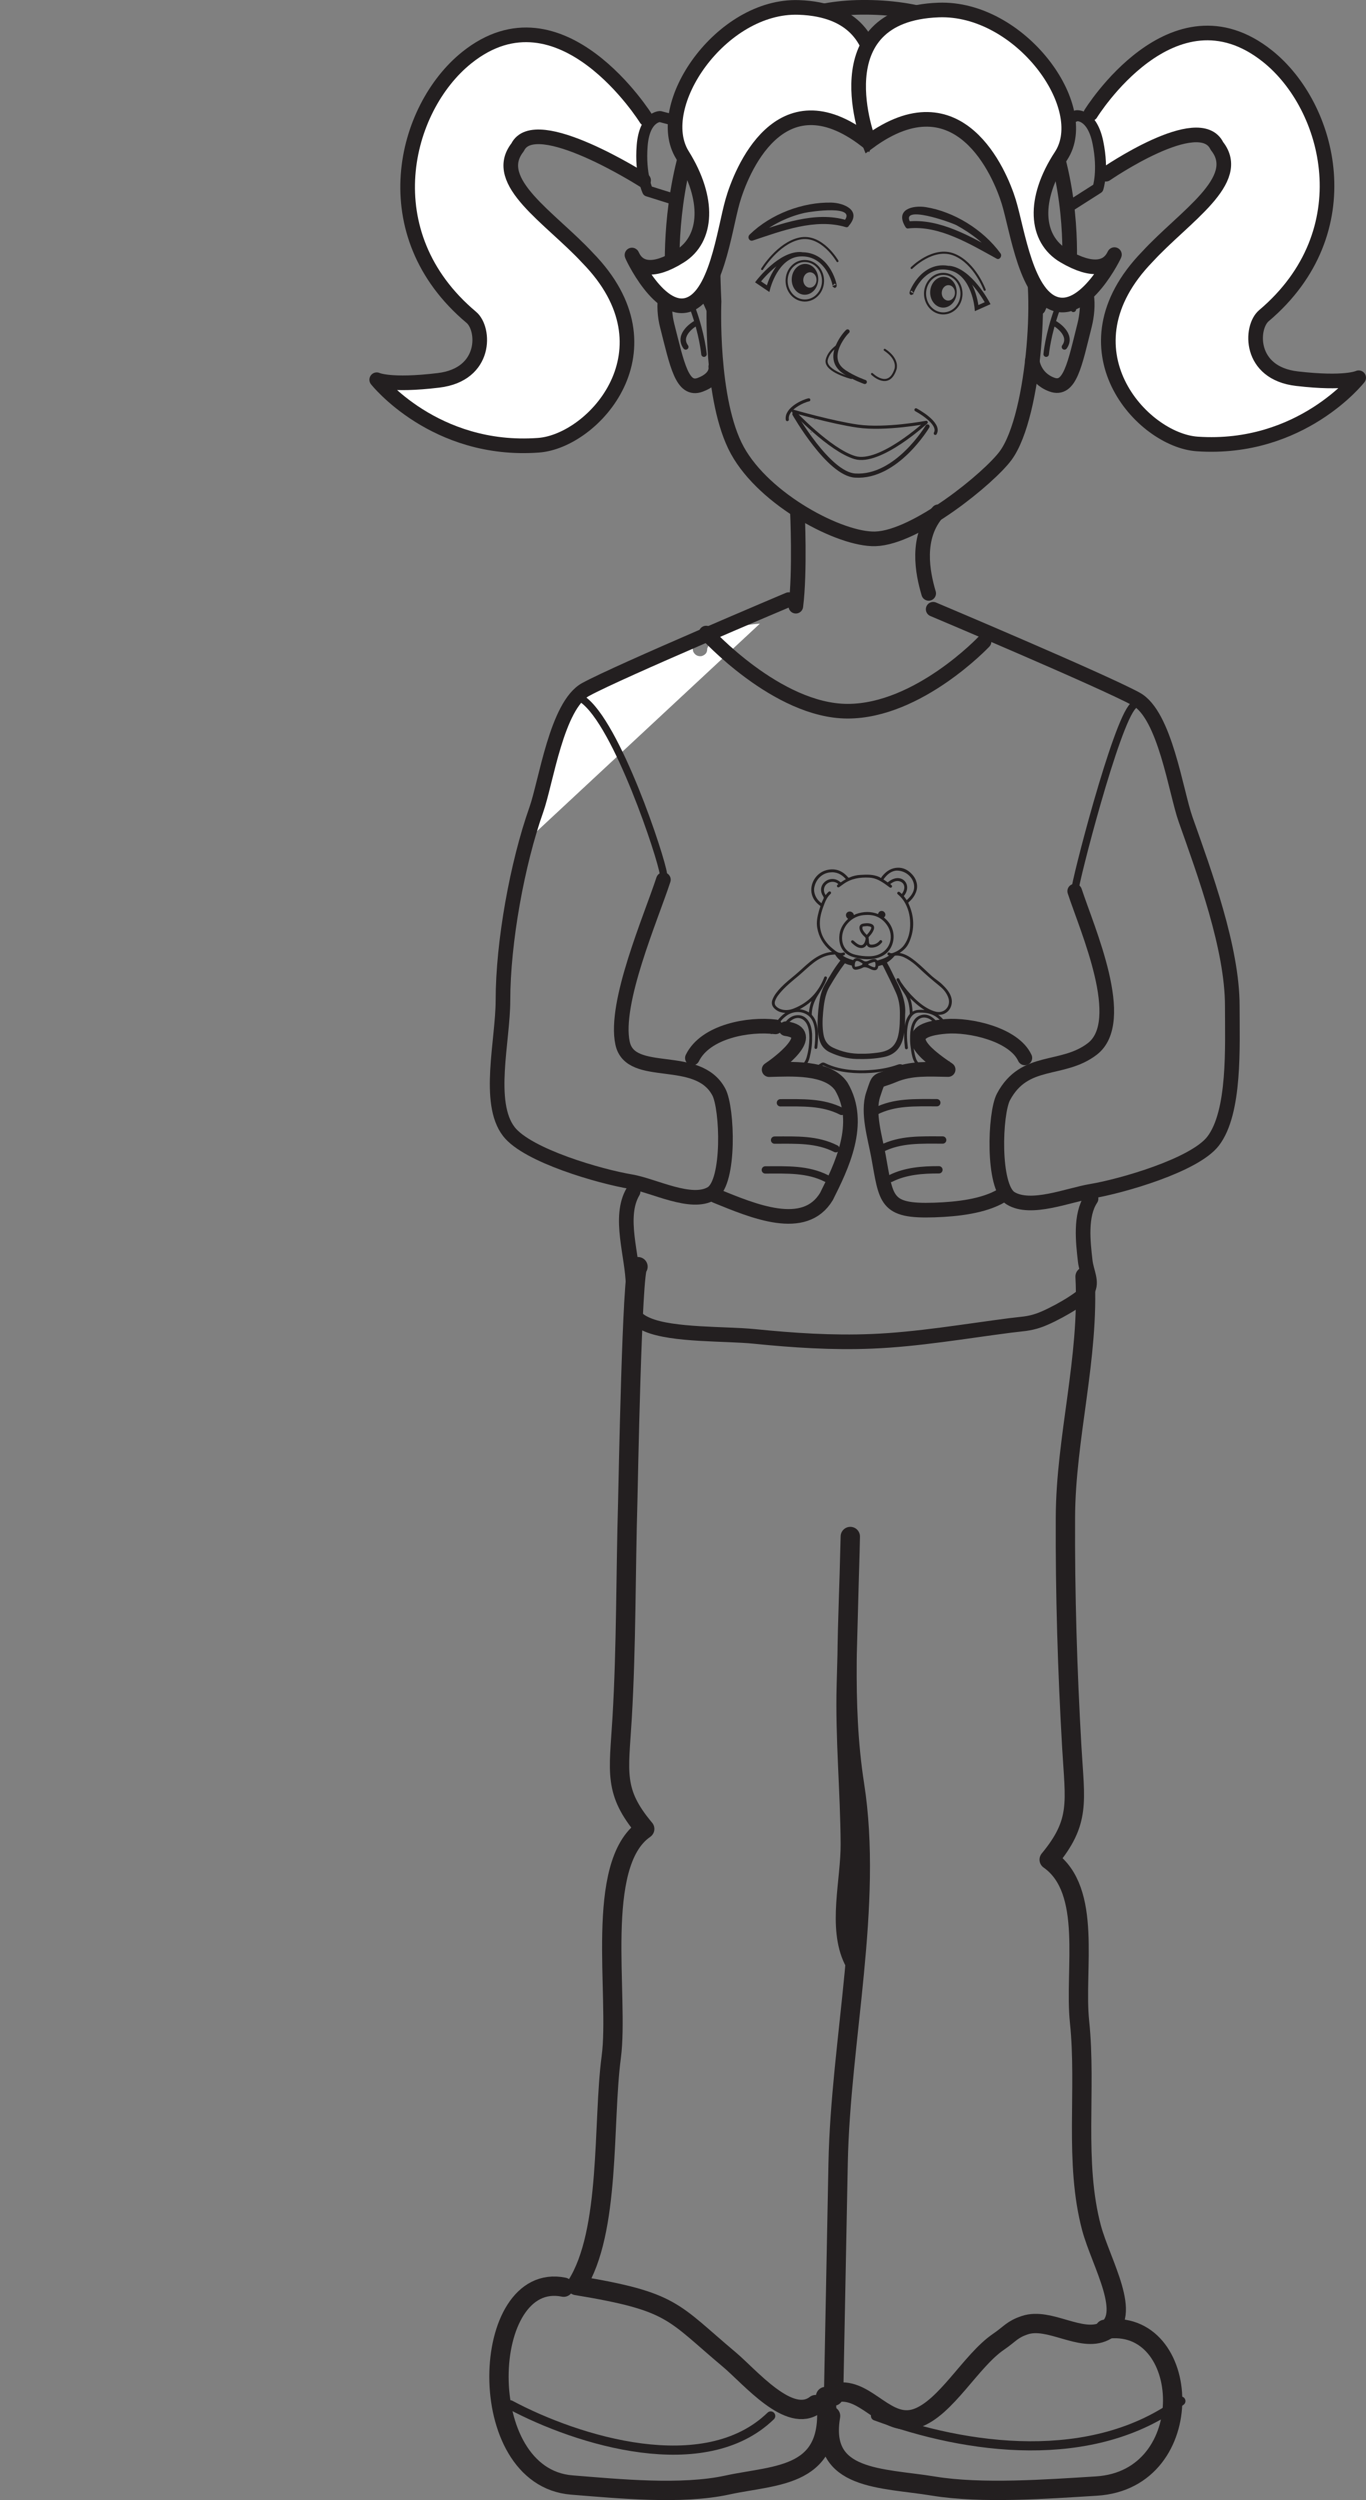<?xml version="1.0" encoding="UTF-8"?>
<svg xmlns="http://www.w3.org/2000/svg" xmlns:xlink="http://www.w3.org/1999/xlink" width="186.685pt" height="341.571pt" viewBox="0 0 186.685 341.571" version="1.1">
<rect x="0" y="0" width="186.685" height="341.571" fill="#808080" stroke="none"/>
<defs>
<clipPath id="clip1">
  <path d="M 148 3 L 186.684 3 L 186.684 62 L 148 62 Z M 148 3 "/>
</clipPath>
<clipPath id="clip2">
  <path d="M 66 311 L 115 311 L 115 341.57 L 66 341.57 Z M 66 311 "/>
</clipPath>
<clipPath id="clip3">
  <path d="M 112 316 L 162 316 L 162 341.57 L 112 341.57 Z M 112 316 "/>
</clipPath>
</defs>
<g id="surface1">
<path style=" stroke:none;fill-rule:nonzero;fill:rgb(13.73%,12.16%,12.549%);fill-opacity:1;" d="M 110.922 59.047 C 110.875 59.051 110.836 59.051 110.793 59.051 C 110.762 59.055 110.758 58.992 110.793 58.992 L 110.918 58.992 C 110.953 58.992 110.957 59.047 110.922 59.047 "/>
<path style=" stroke:none;fill-rule:nonzero;fill:rgb(100%,100%,100%);fill-opacity:1;" d="M 149.066 15.539 C 149.066 15.539 160.277 -2.629 173.211 7.664 C 181.844 14.535 186.293 31.664 172.727 43.137 C 170.875 44.703 170.625 50.969 177.25 51.734 C 183.883 52.508 185.684 51.605 185.684 51.605 C 185.684 51.605 177.84 61.629 163.621 60.656 C 156.074 60.145 144.629 47.629 156.801 35.082 C 161.828 29.602 170.035 24.625 166.312 19.945 C 163.918 14.988 151.137 23.801 151.137 23.801 "/>
<g clip-path="url(#clip1)" clip-rule="nonzero">
<path style="fill:none;stroke-width:2;stroke-linecap:round;stroke-linejoin:round;stroke:rgb(13.73%,12.16%,12.549%);stroke-opacity:1;stroke-miterlimit:4;" d="M 0 0.002 C 0 0.002 11.211 18.17 24.145 7.877 C 32.778 1.006 37.227 -16.123 23.66 -27.596 C 21.809 -29.162 21.559 -35.428 28.184 -36.194 C 34.817 -36.967 36.617 -36.065 36.617 -36.065 C 36.617 -36.065 28.774 -46.088 14.555 -45.116 C 7.008 -44.604 -4.437 -32.088 7.735 -19.541 C 12.762 -14.061 20.969 -9.084 17.246 -4.405 C 14.852 0.552 2.071 -8.26 2.071 -8.26 " transform="matrix(1,0,0,-1,149.066,15.541)"/>
</g>
<path style="fill-rule:nonzero;fill:rgb(100%,100%,100%);fill-opacity:1;stroke-width:2;stroke-linecap:round;stroke-linejoin:round;stroke:rgb(13.73%,12.16%,12.549%);stroke-opacity:1;stroke-miterlimit:4;" d="M -0.001 -0.002 C -0.001 -0.002 -11.626 18.69 -24.521 8.346 C -33.126 1.44 -37.505 -15.705 -23.896 -27.131 C -22.028 -28.685 -21.743 -34.943 -28.38 -35.74 C -35.009 -36.541 -36.821 -35.654 -36.821 -35.654 C -36.821 -35.654 -28.935 -45.642 -14.72 -44.607 C -7.169 -44.064 4.225 -31.506 -7.997 -19.01 C -13.044 -13.545 -21.278 -8.607 -17.571 -3.908 C -15.196 1.057 -0.349 -8.416 -0.349 -8.416 " transform="matrix(1,0,0,-1,88.306,16.225)"/>
<path style="fill:none;stroke-width:2;stroke-linecap:butt;stroke-linejoin:miter;stroke:rgb(13.73%,12.16%,12.549%);stroke-opacity:1;stroke-miterlimit:4;" d="M -0.001 0.002 C -0.001 0.002 -0.563 -13.51 3.183 -20.334 C 6.937 -27.155 17.296 -32.565 22.038 -32.42 C 27.64 -32.26 37.617 -24.08 39.851 -21.045 C 43.952 -15.459 44.972 3.545 42.937 6.869 C 39.749 12.076 44.652 15.377 39.417 21.435 C 35.218 26.287 29.257 28.439 26.097 25.716 C 20.659 21.029 19.906 23.17 14.792 25.884 C 8.835 29.037 0.335 19.627 -0.032 13.56 C -0.387 7.498 -0.001 0.002 -0.001 0.002 Z M -0.001 0.002 " transform="matrix(1,0,0,-1,97.587,41.201)"/>
<path style="fill:none;stroke-width:2;stroke-linecap:round;stroke-linejoin:round;stroke:rgb(13.73%,12.16%,12.549%);stroke-opacity:1;stroke-miterlimit:4;" d="M -0.001 0.001 C -0.001 0.001 2.023 4.978 4.499 4.427 C 6.968 3.884 6.933 0.13 6.304 -2.382 C 4.96 -7.725 4.304 -11.413 1.824 -10.499 C -0.649 -9.585 -0.852 -7.28 -0.852 -7.28 " transform="matrix(1,0,0,-1,141.923,42.044)"/>
<path style="fill:none;stroke-width:0.75;stroke-linecap:round;stroke-linejoin:round;stroke:rgb(13.73%,12.16%,12.549%);stroke-opacity:1;stroke-miterlimit:4;" d="M -0.001 0 C -0.001 0 -1.001 3.422 -2.227 -0.008 C -3.473 -3.43 -3.719 -6.125 -3.719 -6.125 " transform="matrix(1,0,0,-1,146.696,42.262)"/>
<path style="fill:none;stroke-width:0.75;stroke-linecap:round;stroke-linejoin:round;stroke:rgb(13.73%,12.16%,12.549%);stroke-opacity:1;stroke-miterlimit:4;" d="M -0.001 -0.001 C -0.001 -0.001 2.492 -1.462 1.261 -3.173 " transform="matrix(1,0,0,-1,144.212,44.226)"/>
<path style="fill:none;stroke-width:0.75;stroke-linecap:round;stroke-linejoin:round;stroke:rgb(13.73%,12.16%,12.549%);stroke-opacity:1;stroke-miterlimit:4;" d="M 0.001 0 C 0.001 0 1.001 3.422 2.228 -0.008 C 3.474 -3.43 3.72 -6.125 3.72 -6.125 " transform="matrix(1,0,0,-1,92.491,42.262)"/>
<path style="fill:none;stroke-width:0.75;stroke-linecap:round;stroke-linejoin:round;stroke:rgb(13.73%,12.16%,12.549%);stroke-opacity:1;stroke-miterlimit:4;" d="M 0 -0.001 C 0 -0.001 -2.496 -1.462 -1.257 -3.173 " transform="matrix(1,0,0,-1,94.976,44.226)"/>
<path style="fill:none;stroke-width:2;stroke-linecap:round;stroke-linejoin:miter;stroke:rgb(13.73%,12.16%,12.549%);stroke-opacity:1;stroke-miterlimit:4;" d="M -0.001 0.002 C -0.001 0.002 -1.868 4.966 -4.344 4.412 C -6.813 3.853 -6.934 0.103 -6.29 -2.409 C -4.93 -7.748 -4.247 -11.432 -1.77 -10.502 C 0.695 -9.577 0.351 -8.03 0.351 -8.03 " transform="matrix(1,0,0,-1,97.469,42.068)"/>
<path style="fill:none;stroke-width:2;stroke-linecap:round;stroke-linejoin:round;stroke:rgb(13.73%,12.16%,12.549%);stroke-opacity:1;stroke-miterlimit:4;" d="M -0.002 0.001 C -0.002 0.001 3.44 36.939 -28.365 36.618 C -56.666 36.333 -54.173 -0.21 -54.173 -0.21 " transform="matrix(1,0,0,-1,146.084,37.618)"/>
<path style="fill:none;stroke-width:1.5;stroke-linecap:round;stroke-linejoin:round;stroke:rgb(13.73%,12.16%,12.549%);stroke-opacity:1;stroke-miterlimit:4;" d="M -0.001 -0.002 L -2.766 0.729 C -2.766 0.729 -4.895 0.74 -5.215 -3.24 C -5.528 -7.213 -4.458 -9.447 -4.458 -9.447 L -1.407 -10.404 " transform="matrix(1,0,0,-1,92.977,16.651)"/>
<path style="fill:none;stroke-width:1.5;stroke-linecap:round;stroke-linejoin:round;stroke:rgb(13.73%,12.16%,12.549%);stroke-opacity:1;stroke-miterlimit:4;" d="M 0.001 -0.001 L 2.65 1.046 C 2.65 1.046 4.767 1.312 5.568 -2.602 C 6.372 -6.509 5.583 -8.856 5.583 -8.856 L 1.783 -11.278 " transform="matrix(1,0,0,-1,144.475,16.855)"/>
<path style=" stroke:none;fill-rule:nonzero;fill:rgb(100%,100%,100%);fill-opacity:1;" d="M 118.324 19.168 C 118.324 19.168 124.75 1.562 109.172 1.016 C 98.539 0.645 89.078 14.484 93.273 21.191 C 96.996 27.16 96.715 32.641 92.922 35.012 C 89.129 37.391 87.223 36.605 86.465 35.027 C 85.703 33.449 89.516 42.527 93.688 41.73 C 97.871 40.934 98.988 31.449 100.117 27.496 C 101.242 23.543 106.531 10.109 118.324 19.168 "/>
<path style="fill:none;stroke-width:2;stroke-linecap:butt;stroke-linejoin:miter;stroke:rgb(13.73%,12.16%,12.549%);stroke-opacity:1;stroke-miterlimit:4;" d="M 0.001 0 C 0.001 0 6.427 17.606 -9.151 18.152 C -19.784 18.524 -29.245 4.684 -25.049 -2.023 C -21.327 -7.992 -21.608 -13.473 -25.401 -15.844 C -29.194 -18.223 -31.1 -17.437 -31.858 -15.859 C -32.62 -14.281 -28.807 -23.359 -24.635 -22.562 C -20.452 -21.765 -19.335 -12.281 -18.206 -8.328 C -17.081 -4.375 -11.792 9.059 0.001 0 Z M 0.001 0 " transform="matrix(1,0,0,-1,118.323,19.168)"/>
<path style=" stroke:none;fill-rule:nonzero;fill:rgb(100%,100%,100%);fill-opacity:1;" d="M 118.75 19.383 C 118.75 19.383 111.945 1.977 128.266 1.367 C 139.402 0.961 149.371 14.633 145.016 21.285 C 141.125 27.215 141.453 32.641 145.438 34.98 C 149.426 37.316 151.402 36.531 152.203 34.969 C 152.992 33.395 149.031 42.402 144.66 41.629 C 140.277 40.859 139.062 31.469 137.859 27.559 C 136.66 23.656 131.07 10.363 118.75 19.383 "/>
<path style="fill:none;stroke-width:2;stroke-linecap:butt;stroke-linejoin:miter;stroke:rgb(13.73%,12.16%,12.549%);stroke-opacity:1;stroke-miterlimit:4;" d="M -0.002 -0 C -0.002 -0 -6.806 17.406 9.514 18.015 C 20.651 18.422 30.619 4.75 26.264 -1.903 C 22.373 -7.832 22.702 -13.258 26.686 -15.598 C 30.674 -17.934 32.651 -17.149 33.452 -15.586 C 34.241 -14.012 30.28 -23.02 25.909 -22.246 C 21.526 -21.477 20.311 -12.086 19.108 -8.176 C 17.909 -4.274 12.319 9.019 -0.002 -0 Z M -0.002 -0 " transform="matrix(1,0,0,-1,118.752,19.383)"/>
<path style=" stroke:none;fill-rule:nonzero;fill:rgb(100%,100%,100%);fill-opacity:1;" d="M 98.367 86.996 C 98.141 87.219 97.828 87.281 97.531 87.238 C 97.16 87.609 96.852 88.055 96.648 88.633 C 96.652 88.812 96.633 88.988 96.543 89.16 C 96.418 89.395 96.184 89.543 95.945 89.621 C 95.703 89.699 95.387 89.645 95.172 89.52 C 94.973 89.402 94.758 89.156 94.715 88.922 C 94.602 88.34 94.609 87.734 94.816 87.172 C 94.863 87.051 94.93 86.949 94.984 86.832 C 88.91 89.469 82.574 92.285 80.414 93.465 C 78.223 94.66 75.473 105.113 71.91 114.934 L 103.848 85.207 C 101.863 85.375 99.852 85.551 98.367 86.996 "/>
<path style=" stroke:none;fill-rule:nonzero;fill:rgb(100%,100%,100%);fill-opacity:1;" d="M 134.363 85.805 C 133.543 85.281 132.68 85.125 131.785 85.059 L 133.32 86.387 C 133.859 86.371 134.395 86.32 134.922 86.246 C 134.742 86.094 134.566 85.934 134.363 85.805 "/>
<path style="fill:none;stroke-width:2;stroke-linecap:round;stroke-linejoin:round;stroke:rgb(13.73%,12.16%,12.549%);stroke-opacity:1;stroke-miterlimit:4;" d="M -0.002 0.002 C -0.826 2.783 -1.834 7.689 1.299 11.15 " transform="matrix(1,0,0,-1,126.92,81.072)"/>
<path style="fill:none;stroke-width:2;stroke-linecap:round;stroke-linejoin:round;stroke:rgb(13.73%,12.16%,12.549%);stroke-opacity:1;stroke-miterlimit:4;" d="M -0.002 0.002 C -0.002 0.002 0.377 -8.284 -0.22 -12.955 " transform="matrix(1,0,0,-1,108.982,69.865)"/>
<path style="fill:none;stroke-width:2.642;stroke-linecap:round;stroke-linejoin:round;stroke:rgb(13.73%,12.16%,12.549%);stroke-opacity:1;stroke-miterlimit:4;" d="M -0.001 0.001 C -2.232 4.528 -0.407 10.864 -0.443 15.895 C -0.486 23.137 -1.185 30.337 -0.989 37.587 C -0.806 44.352 -0.626 51.122 -0.443 57.887 C -0.661 46.567 -1.603 35.079 0.132 24.001 C 2.71 7.501 -1.782 -10.972 -2.107 -27.726 C -2.318 -38.335 -2.525 -48.953 -2.728 -59.562 " transform="matrix(1,0,0,-1,116.65,267.809)"/>
<g clip-path="url(#clip2)" clip-rule="nonzero">
<path style="fill:none;stroke-width:2.642;stroke-linecap:round;stroke-linejoin:round;stroke:rgb(13.73%,12.16%,12.549%);stroke-opacity:1;stroke-miterlimit:4;" d="M -0.001 -0.001 C -11.442 2.315 -12.528 -25.951 1.117 -27.033 C 7.566 -27.544 16.085 -28.4 22.37 -27.033 C 29.124 -25.56 37.253 -26.142 35.788 -14.943 " transform="matrix(1,0,0,-1,77.04,312.479)"/>
</g>
<path style="fill:none;stroke-width:2.642;stroke-linecap:round;stroke-linejoin:round;stroke:rgb(13.73%,12.16%,12.549%);stroke-opacity:1;stroke-miterlimit:4;" d="M 0.001 -0.001 C -0.804 -0.001 -1.347 -30.142 -1.398 -32.017 C -1.683 -41.888 -1.589 -51.872 -2.171 -61.724 C -2.609 -69.126 -3.378 -71.704 0.919 -76.818 C -6.046 -81.618 -2.55 -99.661 -3.652 -107.978 C -4.847 -116.982 -3.698 -131.833 -8.413 -139.197 C 4.884 -141.384 4.638 -142.743 12.497 -149.329 C 15.352 -151.732 20.723 -158.208 24.274 -155.47 " transform="matrix(1,0,0,-1,87.191,173.057)"/>
<path style="fill:none;stroke-width:2.642;stroke-linecap:round;stroke-linejoin:round;stroke:rgb(13.73%,12.16%,12.549%);stroke-opacity:1;stroke-miterlimit:4;" d="M -0.002 -0.001 C 0.584 -11.154 -2.646 -21.978 -2.689 -32.9 C -2.74 -43.283 -2.416 -53.943 -1.818 -64.298 C -1.377 -71.829 -0.615 -74.462 -4.908 -79.662 C 1.061 -83.857 -1.502 -94.677 -0.759 -101.81 C 0.209 -111.095 -1.525 -120.974 0.885 -130.001 C 2.166 -134.759 6.662 -142.138 2.592 -144.119 C -0.58 -145.654 -4.877 -142.142 -8.232 -143.263 C -9.978 -143.845 -10.213 -144.423 -11.838 -145.537 C -15.607 -148.103 -19.002 -154.603 -23.041 -155.978 C -27.08 -157.353 -29.677 -152.099 -33.552 -152.408 " transform="matrix(1,0,0,-1,148.295,174.409)"/>
<path style="fill:none;stroke-width:1.251;stroke-linecap:round;stroke-linejoin:round;stroke:rgb(13.73%,12.16%,12.549%);stroke-opacity:1;stroke-miterlimit:4;" d="M 0 -0.001 C 9.262 -4.947 26.575 -10.271 35.598 -1.529 " transform="matrix(1,0,0,-1,69.73,328.55)"/>
<path style="fill:none;stroke-width:1.251;stroke-linecap:round;stroke-linejoin:round;stroke:rgb(13.73%,12.16%,12.549%);stroke-opacity:1;stroke-miterlimit:4;" d="M 0.001 -0.001 C 12.446 -4.607 29.696 -6.958 41.735 2.034 " transform="matrix(1,0,0,-1,119.651,330.077)"/>
<g clip-path="url(#clip3)" clip-rule="nonzero">
<path style="fill:none;stroke-width:2.642;stroke-linecap:round;stroke-linejoin:round;stroke:rgb(13.73%,12.16%,12.549%);stroke-opacity:1;stroke-miterlimit:4;" d="M 0 0.002 C 11.989 1.838 13.125 -20.557 -1.172 -21.412 C -7.922 -21.827 -16.843 -22.498 -23.429 -21.412 C -30.5 -20.252 -39.019 -20.705 -37.48 -11.834 " transform="matrix(1,0,0,-1,150.992,318.244)"/>
</g>
<path style=" stroke:none;fill-rule:nonzero;fill:rgb(13.73%,12.16%,12.549%);fill-opacity:1;" d="M 123.75 31.02 C 122.25 28.594 124.766 28.02 126.523 28.297 C 130.312 28.902 134.332 31.324 136.738 34.621 C 137 34.988 136.605 35.559 136.215 35.344 C 132.582 33.348 128.344 30.754 124.148 31.207 C 123.59 31.266 123.48 30.32 124.039 30.258 C 128.426 29.789 132.777 32.383 136.562 34.465 C 136.387 34.703 136.211 34.953 136.035 35.188 C 134.664 33.305 132.703 31.863 130.754 30.789 C 129.992 30.367 122.848 27.855 124.449 30.445 C 124.758 30.961 124.062 31.531 123.75 31.02 "/>
<path style=" stroke:none;fill-rule:nonzero;fill:rgb(13.73%,12.16%,12.549%);fill-opacity:1;" d="M 115.305 30.258 C 117.348 27.926 110.773 28.898 109.945 29.086 C 107.48 29.645 104.875 30.961 102.98 32.801 C 102.84 32.527 102.699 32.254 102.555 31.977 C 106.652 30.613 111.426 28.789 115.707 30.086 C 116.246 30.246 116.125 31.195 115.59 31.031 C 111.457 29.781 106.832 31.547 102.883 32.863 C 102.402 33.02 102.078 32.406 102.461 32.039 C 105.375 29.203 109.75 27.598 113.609 27.68 C 115.324 27.719 117.84 28.742 115.996 30.855 C 115.605 31.293 114.914 30.703 115.305 30.258 "/>
<path style=" stroke:none;fill-rule:nonzero;fill:rgb(13.73%,12.16%,12.549%);fill-opacity:1;" d="M 111.418 57.309 C 111.383 57.305 111.348 57.301 111.312 57.297 C 111.285 57.297 111.285 57.246 111.316 57.246 C 111.348 57.25 111.383 57.254 111.418 57.258 C 111.449 57.258 111.445 57.309 111.418 57.309 "/>
<path style=" stroke:none;fill-rule:nonzero;fill:rgb(13.73%,12.16%,12.549%);fill-opacity:1;" d="M 128.711 39.891 C 128.773 39.316 129.227 38.898 129.723 38.965 C 130.219 39.031 130.566 39.555 130.504 40.133 C 130.441 40.711 129.988 41.125 129.492 41.059 C 128.988 40.996 128.645 40.469 128.711 39.891 M 127.137 39.684 C 127.008 40.84 127.707 41.883 128.699 42.016 C 129.691 42.148 130.602 41.316 130.73 40.164 C 130.859 39.008 130.16 37.965 129.164 37.828 C 128.176 37.695 127.266 38.523 127.137 39.684 "/>
<path style="fill:none;stroke-width:0.284;stroke-linecap:butt;stroke-linejoin:miter;stroke:rgb(13.73%,12.16%,12.549%);stroke-opacity:1;stroke-miterlimit:4;" d="M -0.002 -0.001 C -0.162 -1.481 0.807 -2.825 2.174 -3.009 C 3.537 -3.188 4.78 -2.141 4.944 -0.661 C 5.108 0.827 4.135 2.171 2.776 2.355 C 1.409 2.534 0.174 1.484 -0.002 -0.001 Z M -0.002 -0.001 " transform="matrix(1,0,0,-1,126.439,39.792)"/>
<path style=" stroke:none;fill-rule:nonzero;fill:rgb(13.73%,12.16%,12.549%);fill-opacity:1;" d="M 109.785 38.129 C 109.852 37.551 110.309 37.141 110.805 37.207 C 111.297 37.273 111.648 37.797 111.582 38.371 C 111.52 38.953 111.062 39.363 110.57 39.297 C 110.074 39.234 109.723 38.707 109.785 38.129 M 108.215 37.922 C 108.086 39.082 108.785 40.121 109.773 40.254 C 110.773 40.387 111.68 39.559 111.812 38.402 C 111.941 37.246 111.242 36.203 110.246 36.07 C 109.254 35.941 108.344 36.762 108.215 37.922 "/>
<path style="fill:none;stroke-width:0.284;stroke-linecap:butt;stroke-linejoin:miter;stroke:rgb(13.73%,12.16%,12.549%);stroke-opacity:1;stroke-miterlimit:4;" d="M 0.001 0.001 C -0.167 -1.48 0.809 -2.831 2.173 -3.011 C 3.536 -3.191 4.778 -2.14 4.942 -0.663 C 5.106 0.821 4.138 2.169 2.77 2.348 C 1.403 2.532 0.165 1.481 0.001 0.001 Z M 0.001 0.001 " transform="matrix(1,0,0,-1,107.519,38.028)"/>
<path style="fill:none;stroke-width:0.425;stroke-linecap:round;stroke-linejoin:round;stroke:rgb(13.73%,12.16%,12.549%);stroke-opacity:1;stroke-miterlimit:4;" d="M -0.001 -0.002 C -0.001 -0.002 5.245 -1.521 8.788 -2.029 C 12.578 -2.572 18.156 -1.517 18.156 -1.517 C 18.156 -1.517 11.82 -7.346 8.402 -6.33 C 4.984 -5.318 -0.001 -0.002 -0.001 -0.002 Z M -0.001 -0.002 " transform="matrix(1,0,0,-1,108.426,56.186)"/>
<path style="fill:none;stroke-width:0.567;stroke-linecap:round;stroke-linejoin:round;stroke:rgb(13.73%,12.16%,12.549%);stroke-opacity:1;stroke-miterlimit:4;" d="M 0.001 0.001 C 0.001 0.001 4.657 -8.182 8.298 -8.405 C 13.989 -8.765 18.196 -1.694 18.196 -1.694 " transform="matrix(1,0,0,-1,108.566,56.568)"/>
<path style="fill:none;stroke-width:0.425;stroke-linecap:round;stroke-linejoin:round;stroke:rgb(13.73%,12.16%,12.549%);stroke-opacity:1;stroke-miterlimit:4;" d="M 0.002 0.001 C -0.69 -0.124 -3.154 -1.194 -2.936 -2.698 " transform="matrix(1,0,0,-1,110.533,54.63)"/>
<path style="fill:none;stroke-width:0.425;stroke-linecap:round;stroke-linejoin:round;stroke:rgb(13.73%,12.16%,12.549%);stroke-opacity:1;stroke-miterlimit:4;" d="M 0.001 0.002 C 0.001 0.002 3.435 -1.811 2.642 -3.221 " transform="matrix(1,0,0,-1,125.178,55.99)"/>
<path style="fill:none;stroke-width:0.284;stroke-linecap:round;stroke-linejoin:round;stroke:rgb(13.73%,12.16%,12.549%);stroke-opacity:1;stroke-miterlimit:4;" d="M -0.002 -0.001 C -0.002 -0.001 2.959 3.003 5.85 1.804 C 8.674 0.632 9.983 -2.977 9.983 -2.977 " transform="matrix(1,0,0,-1,124.588,36.612)"/>
<path style="fill:none;stroke-width:0.567;stroke-linecap:butt;stroke-linejoin:miter;stroke:rgb(13.73%,12.16%,12.549%);stroke-opacity:1;stroke-miterlimit:4;" d="M -0.001 -0.001 C 0.249 -0.72 -0.583 4.518 -4.747 4.221 C -7.97 3.991 -9.056 -0.454 -9.056 -0.454 L -10.427 0.475 C -10.427 0.475 -7.333 4.526 -4.462 4.253 " transform="matrix(1,0,0,-1,114.025,38.979)"/>
<path style="fill:none;stroke-width:0.567;stroke-linecap:butt;stroke-linejoin:miter;stroke:rgb(13.73%,12.16%,12.549%);stroke-opacity:1;stroke-miterlimit:4;" d="M -0.002 -0.001 C -0.349 -0.662 1.28 4.342 5.334 3.288 C 8.475 2.463 8.85 -2.122 8.85 -2.122 L 10.35 -1.454 C 10.35 -1.454 7.928 3.104 5.061 3.374 " transform="matrix(1,0,0,-1,124.627,39.967)"/>
<path style="fill:none;stroke-width:0.284;stroke-linecap:round;stroke-linejoin:round;stroke:rgb(13.73%,12.16%,12.549%);stroke-opacity:1;stroke-miterlimit:4;" d="M -0.001 0.001 C -0.001 0.001 -2.145 3.732 -5.18 3.079 C -8.145 2.443 -10.298 -1.085 -10.298 -1.085 " transform="matrix(1,0,0,-1,114.454,35.673)"/>
<path style="fill:none;stroke-width:0.567;stroke-linecap:round;stroke-linejoin:round;stroke:rgb(13.73%,12.16%,12.549%);stroke-opacity:1;stroke-miterlimit:4;" d="M 0.001 0.001 C -0.245 -0.218 -0.897 -0.992 -1.307 -1.933 C -1.831 -3.113 -1.94 -4.527 -0.432 -5.531 C 0.861 -6.398 2.357 -6.906 2.357 -6.906 " transform="matrix(1,0,0,-1,115.831,45.278)"/>
<path style="fill:none;stroke-width:0.284;stroke-linecap:round;stroke-linejoin:round;stroke:rgb(13.73%,12.16%,12.549%);stroke-opacity:1;stroke-miterlimit:4;" d="M -0.001 0.002 C -0.001 0.002 -3.509 0.888 -3.392 2.357 C -3.392 2.357 -3.306 3.466 -1.864 4.447 " transform="matrix(1,0,0,-1,116.357,51.642)"/>
<path style="fill:none;stroke-width:0.284;stroke-linecap:round;stroke-linejoin:round;stroke:rgb(13.73%,12.16%,12.549%);stroke-opacity:1;stroke-miterlimit:4;" d="M -0.001 0.001 C -0.001 0.001 2.319 -2.276 3.237 0.755 C 3.186 0.708 3.706 1.993 1.733 3.306 " transform="matrix(1,0,0,-1,119.177,51.099)"/>
<path style="fill:none;stroke-width:2;stroke-linecap:round;stroke-linejoin:round;stroke:rgb(13.73%,12.16%,12.549%);stroke-opacity:1;stroke-miterlimit:4;" d="M -0.001 -0 C 4.507 -0.625 -1.036 -4.758 -2.302 -5.594 C 0.639 -5.524 5.694 -5.164 7.554 -7.883 C 10.538 -12.918 7.538 -18.918 5.538 -22.918 C 2.538 -27.918 -4.462 -24.918 -9.603 -22.825 " transform="matrix(1,0,0,-1,107.415,140.543)"/>
<path style="fill:none;stroke-width:2;stroke-linecap:round;stroke-linejoin:round;stroke:rgb(13.73%,12.16%,12.549%);stroke-opacity:1;stroke-miterlimit:4;" d="M 0 -0 C 1.789 3.656 7.727 4.699 11.356 4.254 " transform="matrix(1,0,0,-1,94.625,144.547)"/>
<path style="fill:none;stroke-width:1;stroke-linecap:round;stroke-linejoin:round;stroke:rgb(13.73%,12.16%,12.549%);stroke-opacity:1;stroke-miterlimit:4;" d="M 0.001 -0.001 C 3.005 0.003 5.775 0.143 8.372 -1.173 " transform="matrix(1,0,0,-1,104.592,159.839)"/>
<path style="fill:none;stroke-width:1;stroke-linecap:round;stroke-linejoin:round;stroke:rgb(13.73%,12.16%,12.549%);stroke-opacity:1;stroke-miterlimit:4;" d="M 0 -0.001 C 3.004 0.006 5.774 0.139 8.368 -1.177 " transform="matrix(1,0,0,-1,105.859,155.764)"/>
<path style="fill:none;stroke-width:1;stroke-linecap:round;stroke-linejoin:round;stroke:rgb(13.73%,12.16%,12.549%);stroke-opacity:1;stroke-miterlimit:4;" d="M -0.001 -0.001 C 3.003 0.003 5.773 0.143 8.367 -1.177 " transform="matrix(1,0,0,-1,106.657,150.667)"/>
<path style="fill:none;stroke-width:1;stroke-linecap:round;stroke-linejoin:round;stroke:rgb(13.73%,12.16%,12.549%);stroke-opacity:1;stroke-miterlimit:4;" d="M 0.001 -0.001 C -3.003 0.003 -5.776 0.143 -8.37 -1.177 " transform="matrix(1,0,0,-1,128.831,155.753)"/>
<path style="fill:none;stroke-width:1;stroke-linecap:round;stroke-linejoin:round;stroke:rgb(13.73%,12.16%,12.549%);stroke-opacity:1;stroke-miterlimit:4;" d="M -0.001 -0 C -2.255 0.007 -4.551 -0.157 -6.598 -1.18 " transform="matrix(1,0,0,-1,128.321,159.824)"/>
<path style="fill:none;stroke-width:1;stroke-linecap:round;stroke-linejoin:round;stroke:rgb(13.73%,12.16%,12.549%);stroke-opacity:1;stroke-miterlimit:4;" d="M -0.002 -0 C -3.006 0.004 -5.775 0.144 -8.373 -1.176 " transform="matrix(1,0,0,-1,128.033,150.656)"/>
<path style="fill:none;stroke-width:2;stroke-linecap:round;stroke-linejoin:round;stroke:rgb(13.73%,12.16%,12.549%);stroke-opacity:1;stroke-miterlimit:4;" d="M 0 0.002 C -1.488 3.228 -7.519 4.568 -10.765 4.31 C -17.554 3.763 -13.843 0.646 -10.484 -1.588 C -13.175 -1.545 -15.562 -1.369 -17.933 -2.362 C -20.308 -3.366 -19.894 -2.522 -20.73 -5.01 C -21.547 -7.451 -20.453 -10.979 -20.023 -13.338 C -18.914 -19.412 -19.144 -21.006 -12.363 -20.78 C -9.191 -20.674 -5.605 -20.256 -3.191 -18.819 " transform="matrix(1,0,0,-1,140.062,144.537)"/>
<path style=" stroke:none;fill-rule:evenodd;fill:rgb(13.73%,12.16%,12.549%);fill-opacity:1;" d="M 125.738 138.086 C 125.34 138.098 124.961 138.164 124.602 138.438 C 124.582 137.934 124.539 137.461 124.438 137 C 124.34 136.539 124.148 136.113 123.918 135.703 C 124.801 136.656 125.727 137.539 126.887 138.156 C 126.504 138.141 126.125 138.074 125.738 138.086 M 122.059 130.316 C 121.887 130.375 121.715 130.383 121.551 130.289 C 121.504 130.262 121.445 130.215 121.41 130.293 C 121.375 130.367 121.441 130.395 121.488 130.418 C 121.566 130.449 121.645 130.477 121.754 130.516 C 121.375 130.824 120.961 131.02 120.52 131.172 C 120.391 131.215 120.254 131.254 120.121 131.301 C 119.977 131.355 119.855 131.387 119.723 131.234 C 119.609 131.105 119.422 131.152 119.262 131.184 C 119.055 131.223 118.863 131.316 118.672 131.402 C 118.414 131.516 118.168 131.508 117.918 131.359 C 117.668 131.207 117.414 131.047 117.105 131.035 C 116.945 131.027 116.812 131.074 116.723 131.207 C 116.672 131.281 116.617 131.312 116.531 131.285 C 115.941 131.129 115.387 130.902 114.887 130.512 C 115.039 130.469 115.168 130.434 115.297 130.398 C 115.34 130.383 115.383 130.359 115.371 130.312 C 115.359 130.262 115.316 130.242 115.27 130.258 C 114.617 130.484 114.164 130.07 113.738 129.723 C 112.531 128.742 111.852 127.48 111.926 125.895 C 111.965 125.012 112.262 124.18 112.578 123.359 C 112.766 122.879 113.008 122.426 113.391 122.066 C 113.43 122.031 113.492 121.992 113.434 121.93 C 113.383 121.879 113.332 121.926 113.289 121.965 C 113.148 122.09 113.027 122.238 112.922 122.398 C 112.863 122.48 112.828 122.473 112.766 122.398 C 112.344 121.859 112.387 121.137 112.875 120.699 C 113.406 120.227 114.195 120.238 114.676 120.719 C 114.742 120.789 114.742 120.828 114.668 120.879 C 114.633 120.902 114.602 120.934 114.566 120.957 C 114.531 120.988 114.477 121.023 114.508 121.074 C 114.551 121.141 114.605 121.105 114.652 121.07 C 114.84 120.938 115.027 120.797 115.219 120.664 C 116.293 119.898 117.508 119.715 118.801 119.777 C 119.75 119.824 120.492 120.285 121.219 120.812 C 121.348 120.906 121.477 121.004 121.609 121.098 C 121.656 121.133 121.719 121.199 121.773 121.137 C 121.836 121.066 121.75 121.031 121.707 120.992 C 121.453 120.77 121.449 120.766 121.734 120.574 C 122.074 120.348 122.434 120.184 122.859 120.258 C 123.465 120.367 123.816 120.875 123.695 121.48 C 123.637 121.75 123.512 121.992 123.344 122.215 C 123.273 122.305 123.227 122.309 123.148 122.223 C 123.078 122.148 122.996 122.078 122.914 122.012 C 122.867 121.973 122.809 121.914 122.754 121.992 C 122.707 122.062 122.785 122.09 122.824 122.121 C 123.238 122.48 123.582 122.895 123.84 123.379 C 124.355 124.352 124.551 125.395 124.512 126.488 C 124.477 127.434 124.258 128.32 123.719 129.109 C 123.309 129.707 122.734 130.082 122.059 130.316 M 120.066 131.707 C 120.012 131.723 119.926 131.777 119.902 131.656 C 119.887 131.566 119.898 131.504 120.016 131.477 C 120.465 131.367 120.898 131.211 121.309 130.988 C 121.441 130.918 121.57 130.832 121.699 130.754 C 121.246 131.234 120.691 131.531 120.066 131.707 M 121.523 132.688 C 121.953 133.578 122.434 134.441 122.82 135.355 C 123.195 136.23 123.406 137.137 123.422 138.09 C 123.441 139.133 123.418 140.172 123.277 141.203 C 123.211 141.715 123.066 142.203 122.828 142.664 C 122.379 143.539 121.617 143.977 120.688 144.168 C 119.738 144.363 118.781 144.438 117.734 144.426 C 116.434 144.473 115.117 144.191 113.832 143.672 C 112.832 143.27 112.301 142.547 112.125 141.512 C 111.988 140.715 111.988 139.918 112.031 139.113 C 112.09 137.941 112.188 136.777 112.543 135.648 C 112.641 135.332 112.766 135.027 112.926 134.734 C 113.551 133.594 114.234 132.492 115.012 131.449 C 115.035 131.422 115.062 131.398 115.078 131.367 C 115.133 131.273 115.188 131.316 115.246 131.359 C 115.332 131.418 115.254 131.453 115.227 131.488 C 114.449 132.465 113.82 133.539 113.18 134.602 C 112.699 135.395 112.473 136.262 112.348 137.164 C 112.195 138.254 112.129 139.348 112.176 140.445 C 112.195 140.93 112.262 141.41 112.398 141.879 C 112.625 142.637 113.125 143.137 113.844 143.449 C 114.891 143.902 115.973 144.191 117.117 144.223 C 118.328 144.258 119.535 144.199 120.723 143.941 C 122.051 143.652 122.746 142.746 123.023 141.461 C 123.207 140.598 123.227 139.719 123.246 138.84 C 123.27 138.004 123.223 137.172 122.988 136.363 C 122.781 135.648 122.461 134.988 122.137 134.324 C 121.715 133.449 121.324 132.555 120.844 131.703 C 120.824 131.668 120.754 131.621 120.844 131.57 C 120.938 131.516 120.957 131.59 120.984 131.641 C 121.164 131.988 121.352 132.332 121.523 132.688 M 118.641 131.574 C 118.863 131.484 119.082 131.395 119.309 131.332 C 119.629 131.242 119.73 131.324 119.77 131.652 C 119.773 131.699 119.773 131.75 119.777 131.812 C 119.773 131.859 119.773 131.926 119.762 131.988 C 119.723 132.25 119.617 132.324 119.355 132.258 C 119.09 132.191 118.852 132.055 118.609 131.926 C 118.508 131.871 118.531 131.617 118.641 131.574 M 116.688 131.953 C 116.688 131.762 116.703 131.574 116.777 131.398 C 116.836 131.246 116.938 131.148 117.191 131.164 C 117.449 131.199 117.723 131.391 118 131.566 C 118.051 131.598 117.953 131.883 117.883 131.918 C 117.594 132.066 117.285 132.168 116.965 132.207 C 116.781 132.23 116.691 132.137 116.688 131.953 M 117.195 132.328 C 117.426 132.281 117.645 132.207 117.848 132.098 C 118.113 131.953 118.379 132.027 118.625 132.109 C 118.863 132.188 119.074 132.344 119.32 132.402 C 119.668 132.492 119.848 132.379 119.895 132.023 C 119.906 131.914 119.949 131.879 120.043 131.859 C 120.109 131.848 120.176 131.82 120.242 131.801 C 120.664 131.668 120.676 131.664 120.867 132.055 C 121.445 133.23 122.043 134.398 122.57 135.598 C 122.957 136.48 123.109 137.41 123.109 138.367 C 123.109 139.387 123.109 140.41 122.895 141.41 C 122.691 142.375 122.242 143.172 121.297 143.598 C 120.844 143.805 120.359 143.895 119.871 143.953 C 119.176 144.043 118.477 144.105 117.77 144.086 C 116.379 144.129 115.059 143.844 113.793 143.246 C 112.98 142.867 112.574 142.227 112.426 141.383 C 112.242 140.355 112.273 139.324 112.367 138.293 C 112.418 137.727 112.48 137.164 112.594 136.605 C 112.723 135.941 112.934 135.301 113.277 134.719 C 113.906 133.652 114.555 132.602 115.305 131.613 C 115.395 131.496 115.469 131.461 115.613 131.535 C 115.863 131.66 116.141 131.723 116.41 131.785 C 116.48 131.805 116.516 131.82 116.531 131.898 C 116.625 132.328 116.766 132.418 117.195 132.328 M 114.406 130.348 C 114.602 130.422 114.688 130.547 114.805 130.633 C 115.297 131.008 115.848 131.25 116.441 131.41 C 116.527 131.434 116.602 131.43 116.574 131.562 C 116.547 131.699 116.469 131.641 116.406 131.629 C 115.594 131.461 114.906 131.102 114.406 130.348 M 111.176 121.16 C 111.426 120.027 112.266 119.227 113.328 119.078 C 114.293 118.941 115.055 119.297 115.68 120.012 C 115.766 120.113 115.781 120.168 115.641 120.238 C 115.434 120.344 115.238 120.473 115.051 120.605 C 114.93 120.691 114.859 120.699 114.734 120.59 C 114.168 120.082 113.312 120.098 112.762 120.609 C 112.262 121.074 112.184 121.77 112.602 122.387 C 112.738 122.586 112.734 122.727 112.621 122.918 C 112.508 123.125 112.426 123.355 112.324 123.586 C 111.457 123.043 110.984 122.039 111.176 121.16 M 120.613 120.109 C 121.133 119.359 121.785 118.848 122.559 118.816 C 124.047 118.824 125.184 120.074 125.051 121.371 C 125.016 121.699 124.883 121.992 124.707 122.27 C 124.512 122.582 124.25 122.836 123.984 123.09 C 123.906 123.168 123.871 123.148 123.816 123.062 C 123.699 122.879 123.574 122.703 123.438 122.531 C 123.367 122.449 123.371 122.402 123.438 122.32 C 123.625 122.098 123.762 121.844 123.82 121.559 C 124.027 120.582 123.219 119.867 122.25 120.164 C 121.949 120.254 121.684 120.41 121.449 120.613 C 121.352 120.699 121.293 120.691 121.195 120.621 C 121.023 120.488 120.84 120.375 120.656 120.254 C 120.598 120.215 120.559 120.188 120.613 120.109 M 110.113 137.234 C 110.527 136.945 110.906 136.609 111.273 136.25 C 110.914 136.965 110.707 137.715 110.664 138.547 C 110.09 138.133 109.477 137.965 108.801 137.988 C 109.266 137.773 109.699 137.52 110.113 137.234 M 128.277 138.844 C 128.117 138.715 127.934 138.605 127.723 138.461 C 128.176 138.535 128.582 138.566 128.973 138.402 C 129.789 138.055 130.168 137.078 129.844 136.18 C 129.613 135.539 129.164 135.055 128.688 134.594 C 128.262 134.172 127.742 133.867 127.293 133.469 C 126.543 132.801 125.844 132.074 125.059 131.445 C 124.453 130.957 123.824 130.512 123.047 130.344 C 122.91 130.312 122.773 130.293 122.609 130.266 C 123.473 129.73 123.855 129.344 124.164 128.621 C 124.906 126.895 124.824 125.18 124.047 123.488 C 123.984 123.352 123.98 123.273 124.102 123.172 C 124.426 122.898 124.707 122.578 124.906 122.203 C 125.133 121.781 125.262 121.336 125.195 120.848 C 125.102 120.176 124.738 119.66 124.238 119.234 C 123.723 118.797 123.125 118.605 122.441 118.695 C 121.68 118.797 121.125 119.223 120.66 119.793 C 120.586 119.887 120.535 120.031 120.441 120.07 C 120.328 120.117 120.223 119.98 120.113 119.93 C 119.305 119.566 118.453 119.609 117.602 119.656 C 117.098 119.684 116.602 119.789 116.137 120.004 C 115.973 120.078 115.891 120.047 115.777 119.91 C 115.023 119.039 114.078 118.707 112.957 119.008 C 111.59 119.379 110.727 120.844 111.078 122.172 C 111.238 122.789 111.625 123.254 112.129 123.629 C 112.242 123.715 112.277 123.785 112.223 123.926 C 112.141 124.133 112.078 124.348 112.02 124.566 C 111.828 125.273 111.684 125.996 111.809 126.73 C 112.016 127.941 112.598 128.957 113.535 129.758 C 113.688 129.887 113.855 129.996 114.031 130.129 C 113.801 130.16 113.594 130.18 113.387 130.215 C 112.402 130.383 111.574 130.871 110.809 131.484 C 110.109 132.047 109.473 132.688 108.781 133.266 C 108.113 133.824 107.426 134.363 106.82 134.996 C 106.371 135.469 105.949 135.969 105.699 136.586 C 105.527 137.02 105.602 137.395 105.945 137.715 C 106.145 137.902 106.367 138.039 106.621 138.133 C 106.988 138.262 107.363 138.266 107.75 138.266 C 106.797 138.805 106.168 139.613 105.734 140.586 C 105.66 140.754 105.598 140.922 105.535 141.09 C 105.57 141.078 105.602 141.066 105.637 141.055 C 105.684 140.961 105.746 140.879 105.824 140.809 C 106.148 139.996 106.613 139.273 107.332 138.727 C 108.262 138.02 109.461 137.945 110.387 138.539 C 110.984 138.922 111.258 139.512 111.406 140.172 C 111.59 140.984 111.559 141.809 111.484 142.629 C 111.469 142.777 111.453 142.922 111.434 143.066 C 111.43 143.121 111.426 143.18 111.484 143.188 C 111.562 143.199 111.57 143.137 111.578 143.078 C 111.641 142.484 111.684 141.891 111.668 141.289 C 111.656 140.789 111.602 140.297 111.457 139.816 C 111.344 139.434 111.164 139.086 110.898 138.789 C 110.828 138.707 110.809 138.629 110.812 138.523 C 110.848 137.609 111.141 136.777 111.613 136.004 C 112.047 135.293 112.52 134.602 112.82 133.812 C 112.828 133.785 112.844 133.762 112.852 133.734 C 112.867 133.668 112.949 133.574 112.852 133.535 C 112.746 133.492 112.746 133.617 112.723 133.68 C 111.918 135.66 110.555 137.09 108.562 137.887 C 107.926 138.145 107.262 138.223 106.59 137.969 C 106.398 137.898 106.223 137.789 106.07 137.656 C 105.758 137.383 105.676 137.082 105.816 136.691 C 106.02 136.117 106.41 135.676 106.809 135.238 C 107.504 134.477 108.312 133.84 109.098 133.18 C 109.777 132.602 110.41 131.969 111.121 131.426 C 111.844 130.879 112.621 130.465 113.531 130.332 C 113.703 130.309 113.879 130.301 114.055 130.281 C 114.148 130.273 114.207 130.305 114.262 130.387 C 114.434 130.672 114.652 130.918 114.914 131.125 C 115 131.195 115.008 131.23 114.938 131.32 C 114.121 132.348 113.465 133.48 112.82 134.613 C 112.363 135.414 112.168 136.301 112.051 137.199 C 111.91 138.281 111.832 139.367 111.879 140.461 C 111.902 141.051 111.969 141.633 112.16 142.199 C 112.387 142.871 112.816 143.348 113.453 143.648 C 114.613 144.191 115.816 144.527 117.102 144.559 C 118.328 144.586 119.543 144.539 120.75 144.297 C 122.168 144.02 122.996 143.137 123.316 141.75 C 123.535 140.801 123.57 139.832 123.578 138.547 C 123.695 137.164 123.195 135.621 122.418 134.141 C 121.969 133.289 121.586 132.406 121.109 131.574 C 121.059 131.48 121.07 131.445 121.156 131.395 C 121.535 131.168 121.855 130.879 122.141 130.543 C 122.199 130.473 122.262 130.445 122.355 130.438 C 122.941 130.387 123.465 130.574 123.961 130.855 C 124.574 131.203 125.129 131.641 125.637 132.129 C 126.555 133.012 127.523 133.828 128.512 134.637 C 129.051 135.074 129.488 135.605 129.723 136.277 C 130.051 137.215 129.539 138.172 128.602 138.363 C 128.145 138.457 127.711 138.324 127.289 138.152 C 126.371 137.773 125.609 137.168 124.898 136.488 C 124.195 135.816 123.578 135.066 123.031 134.262 C 122.957 134.152 122.906 134.027 122.84 133.91 C 122.805 133.852 122.785 133.73 122.691 133.773 C 122.582 133.824 122.68 133.906 122.711 133.969 C 122.992 134.531 123.301 135.086 123.66 135.605 C 124.262 136.465 124.434 137.441 124.465 138.457 C 124.469 138.539 124.445 138.605 124.391 138.668 C 123.965 139.176 123.824 139.789 123.746 140.422 C 123.637 141.305 123.699 142.191 123.789 143.07 C 123.797 143.137 123.785 143.242 123.883 143.23 C 123.996 143.211 123.941 143.105 123.934 143.035 C 123.812 141.961 123.746 140.895 123.996 139.828 C 124.078 139.484 124.215 139.16 124.418 138.871 C 124.688 138.484 125.051 138.242 125.523 138.227 C 126.238 138.203 126.945 138.262 127.598 138.578 C 128.469 139.004 129.02 139.73 129.438 140.574 C 129.438 140.578 129.438 140.582 129.441 140.582 C 129.488 140.578 129.535 140.574 129.582 140.574 C 129.281 139.922 128.871 139.328 128.277 138.844 "/>
<path style="fill:none;stroke-width:0.25;stroke-linecap:butt;stroke-linejoin:miter;stroke:rgb(13.73%,12.16%,12.549%);stroke-opacity:1;stroke-miterlimit:4;" d="M -0.001 -0 C -0.399 -0.012 -0.778 -0.078 -1.137 -0.352 C -1.157 0.152 -1.2 0.625 -1.301 1.086 C -1.399 1.547 -1.59 1.972 -1.821 2.382 C -0.938 1.429 -0.012 0.547 1.148 -0.071 C 0.765 -0.055 0.386 0.011 -0.001 -0 Z M -3.68 7.769 C -3.852 7.711 -4.024 7.703 -4.188 7.797 C -4.235 7.824 -4.294 7.871 -4.329 7.793 C -4.364 7.718 -4.297 7.691 -4.251 7.668 C -4.172 7.636 -4.094 7.609 -3.985 7.57 C -4.364 7.261 -4.778 7.066 -5.219 6.914 C -5.348 6.871 -5.485 6.832 -5.618 6.785 C -5.762 6.73 -5.883 6.699 -6.016 6.851 C -6.13 6.98 -6.317 6.933 -6.477 6.902 C -6.684 6.863 -6.876 6.769 -7.067 6.683 C -7.325 6.57 -7.571 6.578 -7.821 6.726 C -8.071 6.879 -8.325 7.039 -8.633 7.05 C -8.794 7.058 -8.926 7.011 -9.016 6.879 C -9.067 6.804 -9.122 6.773 -9.208 6.8 C -9.797 6.957 -10.352 7.183 -10.852 7.574 C -10.7 7.617 -10.571 7.652 -10.442 7.687 C -10.399 7.703 -10.356 7.726 -10.368 7.773 C -10.38 7.824 -10.422 7.843 -10.469 7.828 C -11.122 7.601 -11.575 8.015 -12.001 8.363 C -13.208 9.343 -13.887 10.605 -13.813 12.191 C -13.774 13.074 -13.477 13.906 -13.161 14.726 C -12.973 15.207 -12.731 15.66 -12.348 16.019 C -12.309 16.054 -12.247 16.093 -12.305 16.156 C -12.356 16.207 -12.407 16.16 -12.45 16.121 C -12.59 15.996 -12.712 15.847 -12.817 15.687 C -12.876 15.605 -12.911 15.613 -12.973 15.687 C -13.395 16.226 -13.352 16.949 -12.864 17.386 C -12.333 17.859 -11.544 17.847 -11.063 17.367 C -10.997 17.297 -10.997 17.257 -11.071 17.207 C -11.106 17.183 -11.137 17.152 -11.172 17.129 C -11.208 17.097 -11.262 17.062 -11.231 17.011 C -11.188 16.945 -11.133 16.98 -11.087 17.015 C -10.899 17.148 -10.712 17.289 -10.52 17.422 C -9.446 18.187 -8.231 18.371 -6.938 18.308 C -5.989 18.261 -5.247 17.8 -4.52 17.273 C -4.391 17.179 -4.262 17.082 -4.13 16.988 C -4.083 16.953 -4.02 16.886 -3.965 16.949 C -3.903 17.019 -3.989 17.054 -4.032 17.093 C -4.286 17.316 -4.29 17.32 -4.005 17.511 C -3.665 17.738 -3.305 17.902 -2.88 17.828 C -2.274 17.718 -1.922 17.211 -2.044 16.605 C -2.102 16.336 -2.227 16.093 -2.395 15.871 C -2.465 15.781 -2.512 15.777 -2.59 15.863 C -2.661 15.937 -2.743 16.007 -2.825 16.074 C -2.872 16.113 -2.93 16.172 -2.985 16.093 C -3.032 16.023 -2.954 15.996 -2.915 15.965 C -2.501 15.605 -2.157 15.191 -1.899 14.707 C -1.383 13.734 -1.188 12.691 -1.227 11.597 C -1.262 10.652 -1.481 9.765 -2.02 8.976 C -2.43 8.379 -3.005 8.004 -3.68 7.769 Z M -5.672 6.379 C -5.727 6.363 -5.813 6.308 -5.837 6.429 C -5.852 6.519 -5.84 6.582 -5.723 6.609 C -5.274 6.718 -4.84 6.875 -4.43 7.097 C -4.297 7.168 -4.169 7.254 -4.04 7.332 C -4.493 6.851 -5.047 6.554 -5.672 6.379 Z M -4.215 5.398 C -3.786 4.507 -3.305 3.644 -2.919 2.73 C -2.544 1.855 -2.333 0.949 -2.317 -0.004 C -2.297 -1.047 -2.321 -2.086 -2.462 -3.118 C -2.528 -3.629 -2.672 -4.118 -2.911 -4.578 C -3.36 -5.453 -4.122 -5.891 -5.051 -6.082 C -6.001 -6.278 -6.958 -6.352 -8.005 -6.34 C -9.305 -6.387 -10.622 -6.106 -11.907 -5.586 C -12.907 -5.184 -13.438 -4.461 -13.614 -3.426 C -13.751 -2.629 -13.751 -1.832 -13.708 -1.028 C -13.649 0.144 -13.551 1.308 -13.196 2.437 C -13.098 2.754 -12.973 3.058 -12.813 3.351 C -12.188 4.492 -11.505 5.593 -10.727 6.636 C -10.704 6.664 -10.676 6.687 -10.661 6.718 C -10.606 6.812 -10.551 6.769 -10.493 6.726 C -10.407 6.668 -10.485 6.632 -10.512 6.597 C -11.29 5.621 -11.919 4.547 -12.559 3.484 C -13.04 2.691 -13.266 1.824 -13.391 0.922 C -13.544 -0.168 -13.61 -1.262 -13.563 -2.36 C -13.544 -2.844 -13.477 -3.325 -13.34 -3.793 C -13.114 -4.551 -12.614 -5.051 -11.895 -5.364 C -10.848 -5.817 -9.766 -6.106 -8.622 -6.137 C -7.411 -6.172 -6.204 -6.114 -5.016 -5.856 C -3.688 -5.567 -2.993 -4.66 -2.715 -3.375 C -2.532 -2.512 -2.512 -1.633 -2.493 -0.754 C -2.469 0.082 -2.516 0.914 -2.751 1.722 C -2.958 2.437 -3.278 3.097 -3.602 3.761 C -4.024 4.636 -4.415 5.531 -4.895 6.382 C -4.915 6.418 -4.985 6.465 -4.895 6.515 C -4.801 6.57 -4.782 6.496 -4.755 6.445 C -4.575 6.097 -4.387 5.754 -4.215 5.398 Z M -7.098 6.511 C -6.876 6.601 -6.657 6.691 -6.43 6.754 C -6.11 6.843 -6.008 6.761 -5.969 6.433 C -5.965 6.386 -5.965 6.336 -5.962 6.273 C -5.965 6.226 -5.965 6.16 -5.977 6.097 C -6.016 5.836 -6.122 5.761 -6.383 5.828 C -6.649 5.894 -6.887 6.031 -7.13 6.16 C -7.231 6.215 -7.208 6.468 -7.098 6.511 Z M -9.051 6.132 C -9.051 6.324 -9.036 6.511 -8.962 6.687 C -8.903 6.84 -8.801 6.937 -8.547 6.922 C -8.29 6.886 -8.016 6.695 -7.739 6.519 C -7.688 6.488 -7.786 6.203 -7.856 6.168 C -8.145 6.019 -8.454 5.918 -8.774 5.879 C -8.958 5.855 -9.047 5.949 -9.051 6.132 Z M -8.544 5.757 C -8.313 5.804 -8.094 5.879 -7.891 5.988 C -7.626 6.132 -7.36 6.058 -7.114 5.976 C -6.876 5.898 -6.665 5.742 -6.419 5.683 C -6.071 5.593 -5.891 5.707 -5.844 6.062 C -5.833 6.172 -5.79 6.207 -5.696 6.226 C -5.63 6.238 -5.563 6.265 -5.497 6.285 C -5.075 6.418 -5.063 6.422 -4.872 6.031 C -4.294 4.855 -3.696 3.687 -3.169 2.488 C -2.782 1.605 -2.63 0.675 -2.63 -0.282 C -2.63 -1.301 -2.63 -2.325 -2.844 -3.325 C -3.047 -4.289 -3.497 -5.086 -4.442 -5.512 C -4.895 -5.719 -5.38 -5.809 -5.868 -5.868 C -6.563 -5.957 -7.262 -6.02 -7.969 -6 C -9.36 -6.043 -10.68 -5.758 -11.946 -5.16 C -12.758 -4.782 -13.165 -4.141 -13.313 -3.297 C -13.497 -2.27 -13.465 -1.239 -13.372 -0.207 C -13.321 0.359 -13.258 0.922 -13.145 1.48 C -13.016 2.144 -12.805 2.785 -12.462 3.367 C -11.833 4.433 -11.184 5.484 -10.434 6.472 C -10.344 6.59 -10.27 6.625 -10.126 6.55 C -9.876 6.425 -9.598 6.363 -9.329 6.3 C -9.258 6.281 -9.223 6.265 -9.208 6.187 C -9.114 5.757 -8.973 5.668 -8.544 5.757 Z M -11.333 7.738 C -11.137 7.664 -11.051 7.539 -10.934 7.453 C -10.442 7.078 -9.891 6.836 -9.297 6.675 C -9.212 6.652 -9.137 6.656 -9.165 6.523 C -9.192 6.386 -9.27 6.445 -9.333 6.457 C -10.145 6.625 -10.833 6.984 -11.333 7.738 Z M -14.563 16.925 C -14.313 18.058 -13.473 18.859 -12.411 19.007 C -11.446 19.144 -10.684 18.789 -10.059 18.074 C -9.973 17.972 -9.958 17.918 -10.098 17.847 C -10.305 17.742 -10.501 17.613 -10.688 17.48 C -10.809 17.394 -10.88 17.386 -11.005 17.496 C -11.571 18.004 -12.426 17.988 -12.977 17.476 C -13.477 17.011 -13.555 16.316 -13.137 15.699 C -13.001 15.5 -13.005 15.359 -13.118 15.168 C -13.231 14.961 -13.313 14.73 -13.415 14.5 C -14.282 15.043 -14.755 16.047 -14.563 16.925 Z M -5.126 17.976 C -4.606 18.726 -3.954 19.238 -3.18 19.269 C -1.692 19.261 -0.555 18.011 -0.688 16.715 C -0.723 16.386 -0.856 16.093 -1.032 15.816 C -1.227 15.504 -1.489 15.25 -1.755 14.996 C -1.833 14.918 -1.868 14.937 -1.922 15.023 C -2.04 15.207 -2.165 15.382 -2.301 15.554 C -2.372 15.636 -2.368 15.683 -2.301 15.765 C -2.114 15.988 -1.977 16.242 -1.919 16.527 C -1.712 17.504 -2.52 18.218 -3.489 17.922 C -3.79 17.832 -4.055 17.675 -4.29 17.472 C -4.387 17.386 -4.446 17.394 -4.544 17.465 C -4.715 17.597 -4.899 17.711 -5.083 17.832 C -5.141 17.871 -5.18 17.898 -5.126 17.976 Z M -15.626 0.851 C -15.212 1.14 -14.833 1.476 -14.465 1.836 C -14.825 1.121 -15.032 0.371 -15.075 -0.461 C -15.649 -0.047 -16.262 0.121 -16.938 0.097 C -16.473 0.312 -16.04 0.566 -15.626 0.851 Z M 2.538 -0.758 C 2.378 -0.629 2.195 -0.52 1.984 -0.375 C 2.437 -0.45 2.843 -0.481 3.234 -0.317 C 4.05 0.031 4.429 1.007 4.105 1.906 C 3.874 2.547 3.425 3.031 2.949 3.492 C 2.523 3.914 2.003 4.218 1.554 4.617 C 0.804 5.285 0.105 6.011 -0.68 6.64 C -1.286 7.129 -1.915 7.574 -2.692 7.742 C -2.829 7.773 -2.965 7.793 -3.13 7.82 C -2.266 8.355 -1.883 8.742 -1.575 9.465 C -0.833 11.191 -0.915 12.906 -1.692 14.597 C -1.755 14.734 -1.758 14.812 -1.637 14.914 C -1.313 15.187 -1.032 15.507 -0.833 15.882 C -0.606 16.304 -0.477 16.75 -0.544 17.238 C -0.637 17.91 -1.001 18.425 -1.501 18.851 C -2.016 19.289 -2.614 19.48 -3.297 19.39 C -4.059 19.289 -4.614 18.863 -5.079 18.293 C -5.153 18.199 -5.204 18.054 -5.297 18.015 C -5.411 17.968 -5.516 18.105 -5.626 18.156 C -6.434 18.519 -7.286 18.476 -8.137 18.429 C -8.641 18.402 -9.137 18.297 -9.602 18.082 C -9.766 18.007 -9.848 18.039 -9.962 18.175 C -10.715 19.047 -11.661 19.379 -12.782 19.078 C -14.149 18.707 -15.012 17.242 -14.661 15.914 C -14.501 15.297 -14.114 14.832 -13.61 14.457 C -13.497 14.371 -13.462 14.3 -13.516 14.16 C -13.598 13.953 -13.661 13.738 -13.719 13.519 C -13.911 12.812 -14.055 12.09 -13.93 11.355 C -13.723 10.144 -13.141 9.129 -12.204 8.328 C -12.051 8.199 -11.883 8.09 -11.708 7.957 C -11.938 7.925 -12.145 7.906 -12.352 7.871 C -13.337 7.703 -14.165 7.215 -14.93 6.601 C -15.63 6.039 -16.266 5.398 -16.958 4.82 C -17.626 4.261 -18.313 3.722 -18.919 3.09 C -19.368 2.617 -19.79 2.117 -20.04 1.5 C -20.212 1.066 -20.137 0.691 -19.794 0.371 C -19.594 0.183 -19.372 0.047 -19.118 -0.047 C -18.751 -0.176 -18.376 -0.18 -17.989 -0.18 C -18.942 -0.719 -19.571 -1.528 -20.005 -2.5 C -20.079 -2.668 -20.141 -2.836 -20.204 -3.004 C -20.169 -2.993 -20.137 -2.981 -20.102 -2.969 C -20.055 -2.875 -19.993 -2.793 -19.915 -2.723 C -19.59 -1.91 -19.126 -1.188 -18.407 -0.641 C -17.477 0.066 -16.278 0.14 -15.352 -0.453 C -14.755 -0.836 -14.481 -1.426 -14.333 -2.086 C -14.149 -2.899 -14.18 -3.723 -14.255 -4.543 C -14.27 -4.692 -14.286 -4.836 -14.305 -4.981 C -14.309 -5.035 -14.313 -5.094 -14.255 -5.102 C -14.176 -5.114 -14.169 -5.051 -14.161 -4.993 C -14.098 -4.399 -14.055 -3.805 -14.071 -3.203 C -14.083 -2.703 -14.137 -2.211 -14.282 -1.731 C -14.395 -1.348 -14.575 -1 -14.84 -0.703 C -14.911 -0.621 -14.93 -0.543 -14.926 -0.438 C -14.891 0.476 -14.598 1.308 -14.126 2.082 C -13.692 2.793 -13.219 3.484 -12.919 4.273 C -12.911 4.3 -12.895 4.324 -12.887 4.351 C -12.872 4.418 -12.79 4.511 -12.887 4.55 C -12.993 4.593 -12.993 4.468 -13.016 4.406 C -13.821 2.425 -15.184 0.996 -17.176 0.199 C -17.813 -0.059 -18.477 -0.137 -19.149 0.117 C -19.34 0.187 -19.516 0.297 -19.669 0.429 C -19.981 0.703 -20.063 1.004 -19.922 1.394 C -19.719 1.968 -19.329 2.41 -18.93 2.847 C -18.235 3.609 -17.426 4.246 -16.641 4.906 C -15.962 5.484 -15.329 6.117 -14.618 6.66 C -13.895 7.207 -13.118 7.621 -12.208 7.754 C -12.036 7.777 -11.86 7.785 -11.684 7.804 C -11.59 7.812 -11.532 7.781 -11.477 7.699 C -11.305 7.414 -11.087 7.168 -10.825 6.961 C -10.739 6.89 -10.731 6.855 -10.801 6.765 C -11.618 5.738 -12.274 4.605 -12.919 3.472 C -13.376 2.672 -13.571 1.785 -13.688 0.886 C -13.829 -0.196 -13.907 -1.282 -13.86 -2.375 C -13.837 -2.965 -13.77 -3.547 -13.579 -4.114 C -13.352 -4.785 -12.922 -5.262 -12.286 -5.563 C -11.126 -6.106 -9.922 -6.442 -8.637 -6.473 C -7.411 -6.5 -6.196 -6.453 -4.989 -6.211 C -3.571 -5.934 -2.743 -5.051 -2.422 -3.664 C -2.204 -2.715 -2.169 -1.746 -2.161 -0.461 C -2.044 0.922 -2.544 2.465 -3.321 3.945 C -3.77 4.797 -4.153 5.679 -4.63 6.511 C -4.68 6.605 -4.669 6.64 -4.583 6.691 C -4.204 6.918 -3.883 7.207 -3.598 7.543 C -3.54 7.613 -3.477 7.64 -3.383 7.648 C -2.797 7.699 -2.274 7.511 -1.778 7.23 C -1.165 6.882 -0.61 6.445 -0.102 5.957 C 0.816 5.074 1.785 4.257 2.773 3.449 C 3.312 3.011 3.749 2.48 3.984 1.808 C 4.312 0.871 3.8 -0.086 2.863 -0.278 C 2.406 -0.371 1.972 -0.239 1.55 -0.067 C 0.632 0.312 -0.13 0.918 -0.84 1.597 C -1.544 2.269 -2.161 3.019 -2.708 3.824 C -2.782 3.933 -2.833 4.058 -2.899 4.175 C -2.934 4.234 -2.954 4.355 -3.047 4.312 C -3.157 4.261 -3.059 4.179 -3.028 4.117 C -2.747 3.554 -2.438 3 -2.079 2.48 C -1.477 1.621 -1.305 0.644 -1.274 -0.371 C -1.27 -0.453 -1.294 -0.52 -1.348 -0.582 C -1.774 -1.09 -1.915 -1.703 -1.993 -2.336 C -2.102 -3.219 -2.04 -4.106 -1.95 -4.985 C -1.942 -5.051 -1.954 -5.157 -1.856 -5.145 C -1.743 -5.125 -1.797 -5.02 -1.805 -4.95 C -1.926 -3.875 -1.993 -2.809 -1.743 -1.743 C -1.661 -1.399 -1.524 -1.075 -1.321 -0.785 C -1.051 -0.399 -0.688 -0.157 -0.215 -0.141 C 0.499 -0.118 1.206 -0.176 1.859 -0.493 C 2.73 -0.918 3.281 -1.645 3.699 -2.489 C 3.699 -2.493 3.699 -2.496 3.703 -2.496 C 3.749 -2.493 3.796 -2.489 3.843 -2.489 C 3.542 -1.836 3.132 -1.243 2.538 -0.758 Z M 2.538 -0.758 " transform="matrix(1,0,0,-1,125.739,138.086)"/>
<path style=" stroke:none;fill-rule:evenodd;fill:rgb(13.73%,12.16%,12.549%);fill-opacity:1;" d="M 129.367 145.199 C 129.363 145.199 129.359 145.195 129.355 145.195 C 128.973 145.809 128.418 146.34 127.664 146.559 C 126.746 146.832 125.848 146.723 124.957 146.426 C 124.387 146.234 123.863 145.945 123.359 145.629 C 123.16 145.504 122.977 145.484 122.75 145.566 C 121.648 145.969 120.508 146.18 119.344 146.285 C 118.402 146.371 117.461 146.395 116.52 146.32 C 115.188 146.215 113.895 145.945 112.691 145.348 C 112.535 145.27 112.41 145.277 112.281 145.359 C 112.137 145.445 111.996 145.543 111.859 145.641 C 110.934 146.309 109.891 146.664 108.754 146.684 C 107.586 146.703 106.676 146.191 106.047 145.188 C 105.98 145.082 105.934 144.977 105.879 144.871 C 105.848 144.906 105.805 144.93 105.766 144.965 C 105.805 145.035 105.836 145.109 105.883 145.184 C 106.477 146.18 107.34 146.789 108.516 146.816 C 109.793 146.852 110.969 146.496 111.996 145.707 C 112.086 145.641 112.184 145.582 112.273 145.52 C 112.406 145.43 112.531 145.43 112.684 145.504 C 113.699 146.008 114.789 146.27 115.91 146.402 C 116.969 146.523 118.027 146.527 119.09 146.453 C 120.359 146.363 121.605 146.133 122.809 145.703 C 122.996 145.637 123.137 145.66 123.297 145.762 C 124.199 146.344 125.168 146.762 126.25 146.848 C 127.418 146.945 128.438 146.629 129.188 145.676 C 129.316 145.512 129.43 145.34 129.535 145.164 C 129.477 145.176 129.422 145.195 129.367 145.199 "/>
<path style="fill:none;stroke-width:0.25;stroke-linecap:butt;stroke-linejoin:miter;stroke:rgb(13.73%,12.16%,12.549%);stroke-opacity:1;stroke-miterlimit:4;" d="M 0.001 -0.001 C -0.003 -0.001 -0.007 0.003 -0.01 0.003 C -0.393 -0.611 -0.948 -1.142 -1.702 -1.361 C -2.62 -1.634 -3.518 -1.525 -4.409 -1.228 C -4.979 -1.036 -5.503 -0.747 -6.007 -0.431 C -6.206 -0.306 -6.389 -0.286 -6.616 -0.369 C -7.717 -0.771 -8.858 -0.982 -10.022 -1.087 C -10.964 -1.173 -11.905 -1.197 -12.846 -1.122 C -14.178 -1.017 -15.471 -0.747 -16.674 -0.15 C -16.831 -0.072 -16.956 -0.079 -17.085 -0.161 C -17.229 -0.247 -17.37 -0.345 -17.507 -0.443 C -18.432 -1.111 -19.475 -1.466 -20.612 -1.486 C -21.78 -1.505 -22.69 -0.994 -23.319 0.01 C -23.385 0.116 -23.432 0.221 -23.487 0.327 C -23.518 0.292 -23.561 0.268 -23.6 0.233 C -23.561 0.163 -23.53 0.089 -23.483 0.014 C -22.889 -0.982 -22.026 -1.591 -20.85 -1.619 C -19.573 -1.654 -18.397 -1.298 -17.37 -0.509 C -17.28 -0.443 -17.182 -0.384 -17.092 -0.322 C -16.96 -0.232 -16.835 -0.232 -16.682 -0.306 C -15.667 -0.81 -14.577 -1.072 -13.456 -1.204 C -12.397 -1.326 -11.339 -1.329 -10.276 -1.255 C -9.007 -1.165 -7.76 -0.935 -6.557 -0.505 C -6.37 -0.439 -6.229 -0.462 -6.069 -0.564 C -5.167 -1.146 -4.198 -1.564 -3.116 -1.65 C -1.948 -1.747 -0.928 -1.431 -0.178 -0.478 C -0.049 -0.314 0.064 -0.142 0.169 0.034 C 0.111 0.022 0.056 0.003 0.001 -0.001 Z M 0.001 -0.001 " transform="matrix(1,0,0,-1,129.366,145.198)"/>
<path style="fill-rule:evenodd;fill:rgb(13.73%,12.16%,12.549%);fill-opacity:1;stroke-width:0.25;stroke-linecap:butt;stroke-linejoin:miter;stroke:rgb(13.73%,12.16%,12.549%);stroke-opacity:1;stroke-miterlimit:4;" d="M -0.001 0.002 C -0.09 -0.006 -0.165 -0.041 -0.169 -0.147 C -0.169 -0.241 -0.094 -0.284 -0.016 -0.295 C 0.077 -0.311 0.128 -0.252 0.128 -0.159 C 0.128 -0.077 0.105 -0.006 -0.001 0.002 " transform="matrix(1,0,0,-1,118.294,131.623)"/>
<path style=" stroke:none;fill-rule:evenodd;fill:rgb(13.73%,12.16%,12.549%);fill-opacity:1;" d="M 110.859 141.262 C 110.812 140.648 110.707 140.047 110.348 139.527 C 109.973 138.98 109.449 138.746 108.785 138.844 C 108.297 138.914 107.914 139.184 107.59 139.535 C 107.281 139.867 107.039 140.242 106.82 140.629 C 106.863 140.645 106.902 140.66 106.941 140.68 C 107.215 140.191 107.535 139.742 107.98 139.379 C 109.051 138.504 110.07 139.105 110.445 140.008 C 110.684 140.582 110.738 141.188 110.738 141.848 C 110.723 142.719 110.609 143.621 110.355 144.5 C 110.047 145.562 109.273 146.004 108.207 145.73 C 107.398 145.523 106.738 144.938 106.391 144.207 C 106.359 144.254 106.336 144.305 106.297 144.352 C 106.641 145.066 107.242 145.57 108.074 145.836 C 109.125 146.172 110.188 145.828 110.523 144.473 C 110.734 143.613 110.875 142.742 110.859 141.852 C 110.859 141.656 110.871 141.457 110.859 141.262 "/>
<path style="fill:none;stroke-width:0.25;stroke-linecap:butt;stroke-linejoin:miter;stroke:rgb(13.73%,12.16%,12.549%);stroke-opacity:1;stroke-miterlimit:4;" d="M 0.002 0.001 C -0.045 0.614 -0.151 1.215 -0.51 1.735 C -0.885 2.282 -1.408 2.516 -2.072 2.419 C -2.561 2.348 -2.944 2.079 -3.268 1.727 C -3.576 1.395 -3.819 1.02 -4.037 0.633 C -3.994 0.618 -3.955 0.602 -3.916 0.583 C -3.643 1.071 -3.322 1.52 -2.877 1.883 C -1.807 2.758 -0.787 2.157 -0.412 1.254 C -0.174 0.68 -0.119 0.075 -0.119 -0.585 C -0.135 -1.456 -0.248 -2.359 -0.502 -3.238 C -0.811 -4.3 -1.584 -4.742 -2.651 -4.468 C -3.459 -4.261 -4.119 -3.675 -4.467 -2.945 C -4.498 -2.992 -4.522 -3.042 -4.561 -3.089 C -4.217 -3.804 -3.615 -4.308 -2.783 -4.574 C -1.733 -4.91 -0.67 -4.566 -0.334 -3.21 C -0.123 -2.351 0.017 -1.48 0.002 -0.589 C 0.002 -0.394 0.013 -0.195 0.002 0.001 Z M 0.002 0.001 " transform="matrix(1,0,0,-1,110.858,141.262)"/>
<path style=" stroke:none;fill-rule:evenodd;fill:rgb(13.73%,12.16%,12.549%);fill-opacity:1;" d="M 126.809 145.68 C 125.988 145.816 125.32 145.426 125.051 144.629 C 124.82 143.945 124.73 143.234 124.672 142.523 C 124.652 142.25 124.645 141.977 124.633 141.734 C 124.648 141.066 124.691 140.441 124.961 139.852 C 125.305 139.113 125.926 138.766 126.633 138.934 C 127.02 139.023 127.352 139.23 127.609 139.527 C 127.938 139.91 128.195 140.32 128.418 140.746 C 128.461 140.727 128.52 140.727 128.566 140.715 C 128.266 140.047 127.863 139.445 127.234 139.031 C 126.844 138.77 126.422 138.684 125.969 138.793 C 125.277 138.965 124.922 139.469 124.719 140.102 C 124.539 140.668 124.5 141.258 124.504 141.934 C 124.492 142.281 124.531 142.707 124.594 143.133 C 124.672 143.699 124.738 144.273 124.965 144.809 C 125.266 145.52 125.852 145.887 126.609 145.844 C 127.379 145.797 128.082 145.367 128.562 144.758 C 128.535 144.719 128.504 144.684 128.48 144.637 C 128.062 145.172 127.457 145.574 126.809 145.68 "/>
<path style="fill:none;stroke-width:0.25;stroke-linecap:butt;stroke-linejoin:miter;stroke:rgb(13.73%,12.16%,12.549%);stroke-opacity:1;stroke-miterlimit:4;" d="M -0.002 0.001 C -0.822 -0.136 -1.49 0.255 -1.759 1.051 C -1.99 1.735 -2.08 2.446 -2.138 3.157 C -2.158 3.43 -2.166 3.704 -2.177 3.946 C -2.162 4.614 -2.119 5.239 -1.849 5.829 C -1.506 6.567 -0.884 6.915 -0.177 6.747 C 0.209 6.657 0.541 6.45 0.799 6.153 C 1.127 5.77 1.385 5.36 1.608 4.934 C 1.651 4.954 1.709 4.954 1.756 4.965 C 1.455 5.633 1.053 6.235 0.424 6.649 C 0.034 6.911 -0.388 6.997 -0.841 6.887 C -1.533 6.715 -1.888 6.212 -2.091 5.579 C -2.271 5.012 -2.31 4.422 -2.306 3.747 C -2.318 3.399 -2.279 2.973 -2.216 2.547 C -2.138 1.981 -2.072 1.407 -1.845 0.872 C -1.545 0.161 -0.959 -0.206 -0.201 -0.163 C 0.569 -0.117 1.272 0.313 1.752 0.922 C 1.725 0.962 1.694 0.997 1.67 1.044 C 1.252 0.508 0.647 0.106 -0.002 0.001 Z M -0.002 0.001 " transform="matrix(1,0,0,-1,126.81,145.68)"/>
<path style="fill-rule:evenodd;fill:rgb(13.73%,12.16%,12.549%);fill-opacity:1;stroke-width:0.25;stroke-linecap:butt;stroke-linejoin:miter;stroke:rgb(13.73%,12.16%,12.549%);stroke-opacity:1;stroke-miterlimit:4;" d="M 0.001 -0.001 C -0.19 -0.001 -0.381 -0.013 -0.569 -0.029 C -1.948 -0.158 -3.163 -1.158 -3.514 -2.497 C -3.85 -3.786 -3.397 -5.283 -1.71 -5.685 C -1.081 -5.833 -0.436 -5.911 0.212 -5.904 C 0.626 -5.9 1.036 -5.841 1.431 -5.697 C 3.404 -4.958 3.72 -2.861 2.775 -1.474 C 2.111 -0.501 1.189 0.003 0.001 -0.001 M -2.483 -0.665 C -2.565 -0.595 -2.635 -0.536 -2.698 -0.47 C -2.878 -0.279 -2.878 -0.021 -2.702 0.124 C -2.51 0.28 -2.233 0.229 -2.069 0.022 C -1.995 -0.072 -2.022 -0.259 -1.885 -0.267 C -1.772 -0.271 -1.659 -0.165 -1.542 -0.126 C -0.561 0.225 0.419 0.257 1.4 -0.13 C 1.439 -0.146 1.478 -0.158 1.525 -0.173 C 1.536 -0.111 1.548 -0.06 1.56 -0.005 C 1.599 0.167 1.704 0.272 1.872 0.292 C 2.025 0.311 2.154 0.241 2.236 0.12 C 2.329 -0.017 2.341 -0.185 2.232 -0.29 C 2.04 -0.478 2.126 -0.56 2.29 -0.697 C 3.298 -1.564 3.677 -2.865 3.267 -4.064 C 2.911 -5.107 2.126 -5.701 1.087 -5.939 C 0.052 -6.173 -0.987 -6.044 -1.991 -5.743 C -3.182 -5.38 -3.803 -4.419 -3.745 -3.115 C -3.71 -2.193 -3.307 -1.443 -2.647 -0.822 C -2.596 -0.771 -2.546 -0.724 -2.483 -0.665 " transform="matrix(1,0,0,-1,118.573,124.874)"/>
<path style="fill-rule:evenodd;fill:rgb(13.73%,12.16%,12.549%);fill-opacity:1;stroke-width:0.25;stroke-linecap:butt;stroke-linejoin:miter;stroke:rgb(13.73%,12.16%,12.549%);stroke-opacity:1;stroke-miterlimit:4;" d="M 0.001 0.001 C -0.191 -0.015 -0.351 -0.023 -0.511 -0.042 C -0.776 -0.077 -0.796 -0.14 -0.808 -0.409 C -0.812 -0.531 -0.765 -0.644 -0.71 -0.749 C -0.573 -1.007 -0.374 -1.218 -0.171 -1.421 C -0.093 -1.503 -0.046 -1.468 0.016 -1.406 C 0.192 -1.214 0.36 -1.015 0.493 -0.792 C 0.794 -0.281 0.696 -0.085 0.114 -0.019 C 0.067 -0.011 0.02 -0.003 0.001 0.001 M -0.054 -2.363 C -0.124 -2.409 -0.132 -2.492 -0.167 -2.562 C -0.378 -2.952 -0.714 -3.085 -1.144 -2.949 C -1.507 -2.831 -1.78 -2.581 -2.058 -2.331 C -2.097 -2.296 -2.132 -2.253 -2.085 -2.206 C -2.046 -2.163 -1.999 -2.191 -1.96 -2.23 C -1.773 -2.398 -1.585 -2.57 -1.366 -2.699 C -0.819 -3.023 -0.386 -2.855 -0.198 -2.245 C -0.167 -2.148 -0.144 -2.042 -0.124 -1.941 C -0.097 -1.773 -0.128 -1.644 -0.273 -1.515 C -0.573 -1.242 -0.847 -0.937 -0.941 -0.515 C -1.019 -0.159 -0.87 0.044 -0.515 0.098 C -0.222 0.141 0.071 0.169 0.36 0.094 C 0.763 -0.003 0.884 -0.242 0.731 -0.628 C 0.602 -0.96 0.376 -1.23 0.134 -1.484 C 0.056 -1.566 0.016 -1.636 0.04 -1.761 C 0.075 -1.96 0.067 -2.167 0.095 -2.367 C 0.13 -2.671 0.282 -2.796 0.587 -2.788 C 1.04 -2.781 1.415 -2.605 1.716 -2.269 C 1.759 -2.222 1.79 -2.113 1.876 -2.191 C 1.95 -2.261 1.856 -2.32 1.817 -2.363 C 1.516 -2.714 1.126 -2.909 0.665 -2.941 C 0.212 -2.972 0.048 -2.831 -0.054 -2.363 " transform="matrix(1,0,0,-1,118.542,126.399)"/>
<path style="fill:none;stroke-width:2;stroke-linecap:round;stroke-linejoin:round;stroke:rgb(13.73%,12.16%,12.549%);stroke-opacity:1;stroke-miterlimit:4;" d="M -0.001 -0.001 C -1.716 -5.251 -6.775 -16.857 -5.579 -22.349 C -4.486 -27.365 4.686 -23.568 7.577 -29.013 C 8.761 -31.24 9.1 -41.302 6.604 -42.845 C 3.835 -44.556 -1.325 -41.775 -4.474 -41.251 C -8.599 -40.568 -18.583 -37.708 -21.122 -34.415 C -24.173 -30.47 -21.927 -21.997 -21.927 -16.466 C -21.927 -8.544 -19.966 2.225 -17.372 9.549 C -16.036 13.315 -14.583 23.823 -10.622 25.991 C -6.064 28.479 17.124 38.264 17.124 38.264 " transform="matrix(1,0,0,-1,90.665,120.186)"/>
<path style="fill:none;stroke-width:1;stroke-linecap:round;stroke-linejoin:miter;stroke:rgb(13.73%,12.16%,12.549%);stroke-opacity:1;stroke-miterlimit:4;" d="M 0.001 -0.001 C 4.716 -3.247 10.833 -21.787 11.068 -23.876 " transform="matrix(1,0,0,-1,79.596,95.526)"/>
<path style="fill:none;stroke-width:1;stroke-linecap:round;stroke-linejoin:miter;stroke:rgb(13.73%,12.16%,12.549%);stroke-opacity:1;stroke-miterlimit:4;" d="M -0.001 -0 C -2.356 -2.321 -7.973 -24.145 -7.973 -25.301 " transform="matrix(1,0,0,-1,154.852,96.453)"/>
<path style="fill:none;stroke-width:2;stroke-linecap:round;stroke-linejoin:round;stroke:rgb(13.73%,12.16%,12.549%);stroke-opacity:1;stroke-miterlimit:4;" d="M -0.002 -0 C 1.717 -5.254 7.33 -17.793 2.393 -21.563 C -1.728 -24.711 -6.845 -22.676 -9.74 -28.114 C -10.923 -30.344 -11.267 -40.407 -8.771 -41.953 C -5.998 -43.66 -0.896 -41.52 2.252 -41 C 6.373 -40.313 16.358 -37.457 18.905 -34.16 C 21.948 -30.215 21.534 -21.215 21.534 -15.684 C 21.534 -7.766 17.741 2.48 15.151 9.804 C 13.815 13.57 12.358 24.078 8.397 26.246 C 3.842 28.734 -19.345 38.515 -19.345 38.515 " transform="matrix(1,0,0,-1,146.877,121.754)"/>
<path style="fill:none;stroke-width:2;stroke-linecap:round;stroke-linejoin:round;stroke:rgb(13.73%,12.16%,12.549%);stroke-opacity:1;stroke-miterlimit:4;" d="M 0.001 -0 C -2.065 -3.481 -0.053 -8.746 0.001 -12.789 C 0.033 -15.188 -1.128 -16.871 1.951 -18.192 C 5.369 -19.664 12.681 -19.399 16.533 -19.789 C 21.857 -20.325 27.204 -20.688 32.65 -20.461 C 38.861 -20.211 45.396 -19.086 51.49 -18.297 C 53.103 -18.086 54.033 -18.106 55.497 -17.59 C 57.279 -16.969 61.404 -14.692 62.087 -13.559 C 62.818 -12.352 61.966 -11.016 61.79 -9.489 C 61.494 -6.907 61.068 -3.25 62.587 -0.977 " transform="matrix(1,0,0,-1,86.522,162.793)"/>
<path style="fill:none;stroke-width:2;stroke-linecap:round;stroke-linejoin:round;stroke:rgb(13.73%,12.16%,12.549%);stroke-opacity:1;stroke-miterlimit:4;" d="M 0 -0.001 C 0 -0.001 -8.964 -9.513 -18.636 -9.513 C -28.308 -9.513 -37.98 1.163 -37.98 1.163 " transform="matrix(1,0,0,-1,134.484,87.655)"/>
</g>
</svg>
